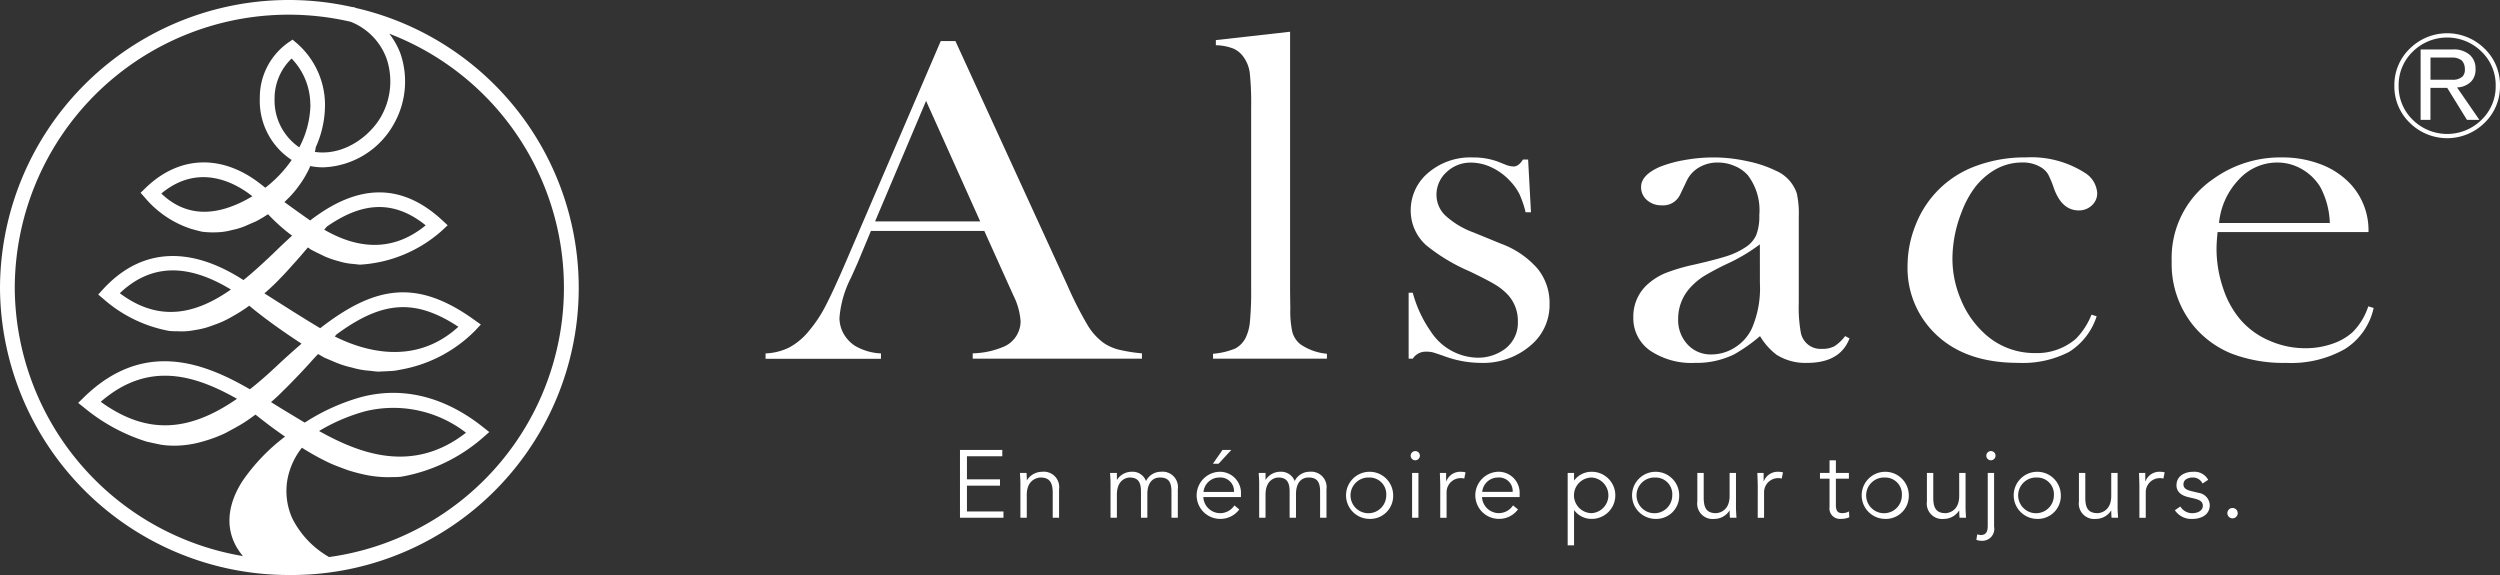 <svg id="logo_white" xmlns="http://www.w3.org/2000/svg" width="280" height="64.4" viewBox="0 0 280 64.4">
  <rect x="0" y="0" width="280" height="64.4" fill="#333333" stroke="none"/>
  <path id="path30" d="M39.855.893c-.028-.012-.051-.03-.081-.04a.787.787,0,0,0-.318-.061A32.344,32.344,0,0,0,0,32.2,32.338,32.338,0,0,0,32.322,64.4l.049,0,.035,0A32.162,32.162,0,0,0,39.855.893M1.653,32.2A30.679,30.679,0,0,1,39.28,2.441,7.011,7.011,0,0,1,43.3,6.573a7.991,7.991,0,0,1-.605,6.454c-1.194,2.144-4.121,4.465-7.431,3.988.077-.33.114-.517.084-.486A11.535,11.535,0,0,0,36.4,11.623a9.18,9.18,0,0,0-3.15-6.774l-.484-.412-.524.36A7.516,7.516,0,0,0,29.1,10.977a7.9,7.9,0,0,0,3.569,6.94,13.869,13.869,0,0,1-2.955,3.109l-.368-.29c-4.351-3.5-9.223-3.385-13.035.309l-.563.547.528.6a11.355,11.355,0,0,0,5.155,3.448c.361.1.765.213,1.21.315a10.015,10.015,0,0,0,1.622.063A6.955,6.955,0,0,0,26,25.759a7.627,7.627,0,0,0,1.8-.592l.9-.39c.278-.143.528-.3.793-.446.183-.126.357-.232.529-.337.042.044.072.08.116.122a20.717,20.717,0,0,0,2.1,1.917c.151.121.318.241.477.362-.624.566-1.212,1.118-1.72,1.615l-.633.608c-1,.947-2.03,1.889-3.094,2.751-.1-.063-.188-.121-.273-.173-5.95-3.721-11.281-3.319-15.423,1.167L11,32.987l.651.554a15.347,15.347,0,0,0,7.29,3.521,6.877,6.877,0,0,0,.9.035,7.334,7.334,0,0,0,1.965-.128,9.058,9.058,0,0,0,2.125-.566,10.77,10.77,0,0,0,2.119-.975,16.769,16.769,0,0,0,1.868-1.19c.294.248.591.495.939.762,1.33,1.052,3.06,2.282,4.916,3.49-.925.8-1.878,1.653-2.886,2.6s-1.963,1.776-2.9,2.51c-5.106-2.957-11.883-5.625-18.566.874l-.667.652.73.58a20.564,20.564,0,0,0,6.921,3.75c.519.117,1.1.252,1.741.371a10.449,10.449,0,0,0,2.26.051,11.506,11.506,0,0,0,2.438-.47,15.146,15.146,0,0,0,2.466-.935c.774-.428,1.592-.839,2.329-1.344.327-.224.653-.458.976-.694.288.229.6.474.937.732.689.542,1.507,1.134,2.373,1.735a21.513,21.513,0,0,0-4.752,4.951c-1.813,2.8-1.959,5.582-.408,7.843.146.211.292.4.441.585A30.634,30.634,0,0,1,1.653,32.2M34.768,11.738a10.594,10.594,0,0,1-1.249,4.767,6.353,6.353,0,0,1-2.767-5.442A6.2,6.2,0,0,1,32.66,6.555a7.428,7.428,0,0,1,2.095,5.183Zm-6.5,10.244c-4.047,2.412-7.47,2.307-10.2-.306,4.3-3.586,8.5-1.045,10.2.306M25.862,32.428c-3.746,2.618-7.9,3.825-12.445.412,3.444-3.264,7.528-3.4,12.445-.412m.681,12.237c-5.611,3.88-10.289,3.923-15.261.337,5.408-4.7,10.68-2.91,15.261-.337m10.31,17.72a10.332,10.332,0,0,1-4.109-4.313,7.461,7.461,0,0,1-.566-4.285,8.12,8.12,0,0,1,1.636-3.642,28.619,28.619,0,0,0,2.925,1.629c.712.344,1.472.606,2.211.881a19.223,19.223,0,0,0,2.258.58,13.087,13.087,0,0,0,2.2.211c.331-.007.651-.014.964-.014.169-.012.339-.023.5-.028.158-.033.315-.061.47-.087a18.87,18.87,0,0,0,8.72-4.282l.737-.648-.77-.606c-4.274-3.376-8.965-4.523-13.568-3.312a23.136,23.136,0,0,0-5.982,2.641l-.062.049c-.1.061-.2.11-.294.171-.3-.182-.593-.358-.879-.53l-1.064-.643c-.559-.332-1.143-.7-1.752-1.073a.886.886,0,0,0-.077-.045c.464-.4.911-.807,1.3-1.213.575-.545,1.143-1.143,1.644-1.662s.978-1.036,1.411-1.512c.318-.367.626-.692.92-1l.695.4,1.029.437a11.006,11.006,0,0,0,2.068.678,9.514,9.514,0,0,0,2.031.363c.329.031.653.086.952.091.292-.014.573-.026.842-.04s.531-.028.777-.042a6.392,6.392,0,0,0,.755-.124,15.5,15.5,0,0,0,8.439-4.385l.642-.683L53.1,35.81c-6.43-4.614-11.109-3.8-17.238.949-1.773-1.054-4.251-2.63-6.246-3.9.667-.584,1.3-1.18,1.859-1.777.5-.5.973-1.052,1.4-1.52s.828-.931,1.194-1.363c.141-.171.283-.33.424-.486l.32.231c.587.316,1.055.524,1.581.786a10.83,10.83,0,0,0,1.588.538,6.824,6.824,0,0,0,1.583.294c.253.028.5.056.741.08A15.1,15.1,0,0,0,49.5,25.827l.64-.6-.647-.594c-5.6-5.154-10.852-2.936-14.755.058-.857-.6-1.907-1.346-2.881-2.059.2-.2.4-.388.586-.58a10.961,10.961,0,0,0,1.09-1.325,9.9,9.9,0,0,0,.813-1.293,6.228,6.228,0,0,0,.4-.834,7.8,7.8,0,0,0,1.449.142,9.44,9.44,0,0,0,7.95-4.914,9.647,9.647,0,0,0,.716-7.794,8.358,8.358,0,0,0-1.265-2.261,30.458,30.458,0,0,1-6.74,58.617m-1.117-14.12a20.725,20.725,0,0,1,5.152-2.205,13.272,13.272,0,0,1,11.3,2.4c-5.947,4.633-11.888,2.363-16.452-.19m1.9-10.783c5.067-3.733,8.754-4.152,13.7-.893-4.909,4.49-10.718,2.651-13.828,1.092l-.016-.009c.114-.129.181-.208.181-.208l-.035.017M36.313,25.724c.132-.152.232-.273.283-.336,3.444-2.4,7.1-3.362,11.082-.152-3.352,2.749-7.172,2.913-11.366.488" fill="#fff"/>
  <path id="path29" d="M90.906,38.206H71.951v-.6a9.392,9.392,0,0,0,3.577-.79A3.11,3.11,0,0,0,77.313,34a7.656,7.656,0,0,0-.8-2.866l-.492-1.092L73.25,23.9h-12.7l-1.5,3.6-.723,1.618a11.892,11.892,0,0,0-1.3,4.509,3.626,3.626,0,0,0,.475,1.8,3.924,3.924,0,0,0,1.284,1.349,6.3,6.3,0,0,0,2.89.839v.6H48.75v-.6a6.564,6.564,0,0,0,2.682-.682A7.393,7.393,0,0,0,53.685,35a14.409,14.409,0,0,0,1.806-2.751q.873-1.675,2.32-5.042L68.37,2.632h1.644L82.569,30.024a41.19,41.19,0,0,0,2.25,4.425,6.706,6.706,0,0,0,1.819,2.006,5.337,5.337,0,0,0,1.583.716,17.862,17.862,0,0,0,2.686.437ZM72.788,22.825,66.727,9.33,61.016,22.825Z" transform="translate(36.993 1.968)" fill="#fff"/>
  <path id="path28" d="M77.56,2.971l8.314-.937v29.06l.026,1.982a10.658,10.658,0,0,0,.229,2.6,2.656,2.656,0,0,0,.9,1.361A6.213,6.213,0,0,0,90,38.1v.549H77.245V38.1a8.219,8.219,0,0,0,2.48-.584,2.788,2.788,0,0,0,1.21-1.286,5.247,5.247,0,0,0,.448-1.809,35.033,35.033,0,0,0,.13-3.507V10.494a32.78,32.78,0,0,0-.144-3.747,3.862,3.862,0,0,0-.633-1.772,2.812,2.812,0,0,0-1.184-1.043,5.814,5.814,0,0,0-1.993-.388Z" transform="translate(58.616 1.521)" fill="#fff"/>
  <path id="path27" d="M89.7,32.629V25.247h.461a13.834,13.834,0,0,0,2.014,4.33,6.4,6.4,0,0,0,5.18,2.943,5.082,5.082,0,0,0,3.141-.987,3.678,3.678,0,0,0,1.437-3.1,4.306,4.306,0,0,0-1.036-2.868,6.615,6.615,0,0,0-1.453-1.2q-.876-.537-2.95-1.531a20.516,20.516,0,0,1-4.835-2.915,5.2,5.2,0,0,1-1.727-3.857,5.462,5.462,0,0,1,1.729-4.046,7.272,7.272,0,0,1,5.282-1.922,7.824,7.824,0,0,1,2.74.463l.983.391a2.514,2.514,0,0,0,.8.154c.364,0,.712-.255,1.041-.778h.575l.32,5.909H102.8a11.553,11.553,0,0,0-.674-2,5.93,5.93,0,0,0-1.025-1.459,6.629,6.629,0,0,0-2.068-1.545,5.4,5.4,0,0,0-2.33-.559,3.891,3.891,0,0,0-2.747,1.056,3.4,3.4,0,0,0-1.138,2.593,3.2,3.2,0,0,0,1.025,2.307A9.466,9.466,0,0,0,96.989,18.5l3.057,1.253a10.017,10.017,0,0,1,4.087,2.786,6.081,6.081,0,0,1,1.349,3.937,5.88,5.88,0,0,1-1.959,4.531A8.144,8.144,0,0,1,97.756,33.1a11.906,11.906,0,0,1-3.871-.682c-.844-.3-1.356-.467-1.53-.509a2.79,2.79,0,0,0-.663-.061,1.707,1.707,0,0,0-1.528.779Z" transform="translate(68.068 7.542)" fill="#fff"/>
  <path id="path26" d="M127.73,30.1l.491.255q-1.047,2.75-4.761,2.745a6.016,6.016,0,0,1-3.412-.912A7.2,7.2,0,0,1,118.2,30.1a18.472,18.472,0,0,1-2.918,2.055,9.6,9.6,0,0,1-4.367.945,8.291,8.291,0,0,1-5.039-1.384,4.406,4.406,0,0,1-1.868-3.731,4.82,4.82,0,0,1,1.53-3.624,7.078,7.078,0,0,1,1.991-1.29,20.875,20.875,0,0,1,3.264-.97c1.673-.381,2.907-.708,3.7-.963a8.194,8.194,0,0,0,2.007-.945,3.192,3.192,0,0,0,1.27-1.4,5.838,5.838,0,0,0,.348-2.244,6.47,6.47,0,0,0-1.273-4.451,3.934,3.934,0,0,0-1.486-1.047,4.641,4.641,0,0,0-1.889-.39,4.044,4.044,0,0,0-2.105.549,3.412,3.412,0,0,0-1.382,1.508l-.721,1.506a2.094,2.094,0,0,1-2.077,1.229,2.411,2.411,0,0,1-1.648-.584,1.885,1.885,0,0,1-.66-1.471q0-1.326,2.081-2.246a13.757,13.757,0,0,1,2.786-.769A18.162,18.162,0,0,1,113,10.09a17.276,17.276,0,0,1,3.727.412,13.277,13.277,0,0,1,3.236,1.07,4.242,4.242,0,0,1,2.341,2.5,10.168,10.168,0,0,1,.234,2.627v9.643a15.911,15.911,0,0,0,.225,3.34,2.239,2.239,0,0,0,2.367,1.847,2.841,2.841,0,0,0,1.4-.292,4.72,4.72,0,0,0,1.2-1.141m-9.55-10.272a19.775,19.775,0,0,1-3.424,2.067,30.283,30.283,0,0,0-2.907,1.531,7.55,7.55,0,0,0-1.467,1.251A5.136,5.136,0,0,0,109.03,28.2a3.985,3.985,0,0,0,1.05,2.835,3.49,3.49,0,0,0,2.661,1.12,4.892,4.892,0,0,0,2.661-.792,5.023,5.023,0,0,0,1.882-2.125,11.3,11.3,0,0,0,.9-5.061Z" transform="translate(78.925 7.543)" fill="#fff"/>
  <path id="path25" d="M142.071,27.7l.58.182a7.377,7.377,0,0,1-3.087,3.988,11.32,11.32,0,0,1-5.715,1.227q-5.823,0-9.144-3.135a10.236,10.236,0,0,1-3.234-7.766,12.235,12.235,0,0,1,.9-4.535,11.392,11.392,0,0,1,6.764-6.615,15.671,15.671,0,0,1,5.586-.959,11.1,11.1,0,0,1,6.55,1.69,2.892,2.892,0,0,1,1.44,2.3,1.811,1.811,0,0,1-.605,1.388,2.083,2.083,0,0,1-1.47.557c-1.252,0-2.176-.818-2.77-2.466a10.863,10.863,0,0,0-.649-1.571,2.351,2.351,0,0,0-.705-.729,3.848,3.848,0,0,0-2.188-.6,6.033,6.033,0,0,0-3.134.851,7.855,7.855,0,0,0-2.146,1.9,11.141,11.141,0,0,0-1.539,2.856,14.347,14.347,0,0,0-1.008,5.155,11.666,11.666,0,0,0,.923,4.537,10.521,10.521,0,0,0,2.5,3.7A8.214,8.214,0,0,0,135.738,32a6.679,6.679,0,0,0,4.578-1.592,8.031,8.031,0,0,0,1.755-2.709" transform="translate(92.176 7.543)" fill="#fff"/>
  <path id="path24" d="M143.428,18.452c-.081.846-.116,1.47-.116,1.849a13.729,13.729,0,0,0,.734,4.425,10.371,10.371,0,0,0,2,3.6,8.911,8.911,0,0,0,3.206,2.293,9.9,9.9,0,0,0,4.012.839,9.012,9.012,0,0,0,2.944-.472,6.489,6.489,0,0,0,2.318-1.3,7.253,7.253,0,0,0,1.783-2.92l.6.182a7.246,7.246,0,0,1-3.219,4.6A12.179,12.179,0,0,1,151.13,33.1a16.32,16.32,0,0,1-6.086-1.021,10.735,10.735,0,0,1-4.3-3.125,10.943,10.943,0,0,1-2.454-7.245,10.7,10.7,0,0,1,4.645-9.2,12.846,12.846,0,0,1,7.7-2.42,11.922,11.922,0,0,1,4.27.741,8.844,8.844,0,0,1,3.322,2.141,7.621,7.621,0,0,1,2.105,5.48ZM156,17.433a9.137,9.137,0,0,0-1.055-4.012,5.769,5.769,0,0,0-2.07-2.018,5.448,5.448,0,0,0-2.758-.743,5.818,5.818,0,0,0-4.325,1.924,8.185,8.185,0,0,0-2.2,4.85Z" transform="translate(104.939 7.543)" fill="#fff"/>
  <path id="path23" d="M61.911,35.724H66v.706h-4.87V28.835h4.74v.708H61.911v2.585h3.7v.709h-3.7Z" transform="translate(46.388 21.557)" fill="#fff"/>
  <path id="path22" d="M65.682,30.364a6.88,6.88,0,0,1,.032.806h.023a2.037,2.037,0,0,1,1.694-.935,1.726,1.726,0,0,1,1.9,1.966v3.184H68.62V32.606c0-1.115-.313-1.727-1.37-1.727-.153,0-1.536.1-1.536,1.931v2.574H65V31.471c0-.271-.03-.741-.053-1.106Z" transform="translate(49.285 22.603)" fill="#fff"/>
  <path id="path21" d="M70.741,31.478c0-.374-.032-.739-.055-1.115h.767v.764h.021a1.936,1.936,0,0,1,1.632-.893,1.6,1.6,0,0,1,1.608,1.042,1.855,1.855,0,0,1,1.662-1.042,1.727,1.727,0,0,1,1.9,1.966v3.184h-.712V32.455c0-1.017-.292-1.576-1.275-1.576-1.059,0-1.425.9-1.425,1.835v2.67h-.714V32.455c0-1.017-.29-1.576-1.273-1.576-.171,0-1.425.1-1.425,1.933v2.572h-.712Z" transform="translate(53.639 22.603)" fill="#fff"/>
  <path id="path20" d="M76.953,34.114a1.889,1.889,0,0,0,3.477.933l.551.451a2.635,2.635,0,0,1-2.17,1.061,2.64,2.64,0,0,1-.063-5.278,2.362,2.362,0,0,1,2.418,2.511v.322Zm3.435-.578a1.519,1.519,0,0,0-1.641-1.61,1.772,1.772,0,0,0-1.771,1.61Zm-1.729-3.156h-.635L79.1,28.836h.985Z" transform="translate(57.82 21.558)" fill="#fff"/>
  <path id="path19" d="M80.207,31.478c0-.374-.033-.739-.055-1.115h.767v.764h.021a1.935,1.935,0,0,1,1.634-.893,1.608,1.608,0,0,1,1.608,1.042,1.849,1.849,0,0,1,1.662-1.042,1.728,1.728,0,0,1,1.9,1.966v3.184h-.714V32.455c0-1.017-.292-1.576-1.275-1.576-1.057,0-1.425.9-1.425,1.835v2.67h-.714V32.455c0-1.017-.292-1.576-1.272-1.576-.174,0-1.426.1-1.426,1.933v2.572h-.712Z" transform="translate(60.821 22.603)" fill="#fff"/>
  <path id="path18" d="M88.341,35.513a2.639,2.639,0,1,1,2.689-2.637,2.571,2.571,0,0,1-2.689,2.637m0-4.633a2,2,0,1,0,1.914,2,1.865,1.865,0,0,0-1.914-2" transform="translate(65.004 22.603)" fill="#fff"/>
  <path id="path17" d="M90.346,29.942a.516.516,0,1,1,.517-.519.525.525,0,0,1-.517.519m.355,6.435h-.712V31.356H90.7Z" transform="translate(68.165 21.612)" fill="#fff"/>
  <path id="path16" d="M91.733,31.931c0-.453-.021-.839-.044-1.568h.7V31.3h.023a1.66,1.66,0,0,1,1.618-1.064,2,2,0,0,1,.531.065l-.142.7a1.166,1.166,0,0,0-.41-.054,1.577,1.577,0,0,0-1.567,1.61v2.831h-.711Z" transform="translate(69.576 22.603)" fill="#fff"/>
  <path id="path15" d="M94.7,33.067a1.892,1.892,0,0,0,1.857,1.8A1.911,1.911,0,0,0,98.175,34l.554.451a2.64,2.64,0,0,1-2.172,1.061,2.64,2.64,0,0,1-.065-5.278,2.364,2.364,0,0,1,2.42,2.511v.322Zm3.433-.578a1.519,1.519,0,0,0-1.641-1.61,1.773,1.773,0,0,0-1.771,1.61Z" transform="translate(71.286 22.603)" fill="#fff"/>
  <path id="path14" d="M99.828,30.364h.714V31.2h.021a2.418,2.418,0,0,1,1.963-.965,2.639,2.639,0,1,1,0,5.278,2.413,2.413,0,0,1-1.963-.965h-.021v3.927h-.714Zm2.7.516a1.995,1.995,0,1,0,0,3.99,2,2,0,0,0,0-3.99" transform="translate(75.752 22.603)" fill="#fff"/>
  <path id="path13" d="M106.555,35.513a2.639,2.639,0,1,1,2.689-2.637,2.57,2.57,0,0,1-2.689,2.637m0-4.633a2,2,0,1,0,1.912,2,1.864,1.864,0,0,0-1.912-2" transform="translate(78.825 22.603)" fill="#fff"/>
  <path id="path12" d="M111.736,35.33a6.137,6.137,0,0,1-.035-.8h-.019a2.03,2.03,0,0,1-1.7.931,1.722,1.722,0,0,1-1.9-1.961V30.309h.714v2.779c0,1.115.311,1.727,1.367,1.727.153,0,1.534-.094,1.534-1.929V30.309h.714v3.915c0,.269.033.741.055,1.106Z" transform="translate(82.019 22.658)" fill="#fff"/>
  <path id="path11" d="M111.951,31.931c0-.453-.023-.839-.044-1.568h.7V31.3h.021a1.659,1.659,0,0,1,1.618-1.064,1.942,1.942,0,0,1,.528.065l-.139.7a1.176,1.176,0,0,0-.408-.054,1.578,1.578,0,0,0-1.569,1.61v2.831h-.711Z" transform="translate(84.918 22.603)" fill="#fff"/>
  <path id="path10" d="M119.134,31.557h-1.458v2.96c0,.751.294.9.735.9a1.574,1.574,0,0,0,.733-.19l.032.654a2.367,2.367,0,0,1-.959.18,1.17,1.17,0,0,1-1.252-1.339V31.557h-1.071v-.643h1.071V29.5h.711v1.414h1.458Z" transform="translate(87.943 22.054)" fill="#fff"/>
  <path id="path9" d="M121.179,35.513a2.639,2.639,0,1,1,2.686-2.637,2.572,2.572,0,0,1-2.686,2.637m0-4.633a2,2,0,1,0,1.91,2,1.866,1.866,0,0,0-1.91-2" transform="translate(89.921 22.603)" fill="#fff"/>
  <path id="path8" d="M126.357,35.33a6.832,6.832,0,0,1-.032-.8H126.3a2.038,2.038,0,0,1-1.7.931,1.724,1.724,0,0,1-1.9-1.961V30.309h.712v2.779c0,1.115.313,1.727,1.37,1.727.151,0,1.535-.094,1.535-1.929V30.309h.712v3.915c0,.269.032.741.051,1.106Z" transform="translate(93.114 22.658)" fill="#fff"/>
  <path id="path7" d="M125.95,38.235l.032.009a1.429,1.429,0,0,0,.376.065c.7,0,.769-.578.769-1.05v-5.9h.711v6.019a1.333,1.333,0,0,1-1.423,1.576,1.425,1.425,0,0,1-.563-.107Zm1.534-8.292a.517.517,0,1,1,.517-.519.528.528,0,0,1-.517.519" transform="translate(95.5 21.611)" fill="#fff"/>
  <path id="path6" d="M130.857,35.513a2.639,2.639,0,1,1,2.689-2.637,2.571,2.571,0,0,1-2.689,2.637m0-4.633a2,2,0,1,0,1.912,2,1.867,1.867,0,0,0-1.912-2" transform="translate(97.266 22.603)" fill="#fff"/>
  <path id="path5" d="M136.037,35.33a6.836,6.836,0,0,1-.032-.8h-.023a2.03,2.03,0,0,1-1.7.931,1.724,1.724,0,0,1-1.9-1.961V30.309h.712v2.779c0,1.115.313,1.727,1.372,1.727.151,0,1.534-.094,1.534-1.929V30.309h.712v3.915c0,.269.03.741.053,1.106Z" transform="translate(100.459 22.658)" fill="#fff"/>
  <path id="path4" d="M136.252,31.931c0-.453-.021-.839-.042-1.568h.7V31.3h.023a1.661,1.661,0,0,1,1.62-1.064,1.973,1.973,0,0,1,.529.065l-.142.7a1.18,1.18,0,0,0-.41-.054,1.576,1.576,0,0,0-1.565,1.61v2.831h-.712Z" transform="translate(103.36 22.603)" fill="#fff"/>
  <path id="path3" d="M141.591,31.553a1.179,1.179,0,0,0-1.091-.675c-.494,0-1.045.213-1.045.75,0,.474.333.647.992.8l.723.173a1.443,1.443,0,0,1,1.231,1.372c0,1.1-.981,1.545-1.965,1.545a2.208,2.208,0,0,1-1.944-.977l.614-.418a1.538,1.538,0,0,0,1.33.75c.582,0,1.189-.257,1.189-.834,0-.5-.434-.678-.962-.806l-.691-.163c-.347-.086-1.3-.362-1.3-1.318,0-1.043.918-1.515,1.868-1.515a1.752,1.752,0,0,1,1.683.9Z" transform="translate(105.093 22.603)" fill="#fff"/>
  <path id="path2" d="M142.414,33.716a.58.58,0,1,1,.584-.582.58.58,0,0,1-.584.582" transform="translate(107.627 24.338)" fill="#fff"/>
  <path id="path1" d="M162.57,3.851A5.645,5.645,0,0,1,164.3,8.008a5.651,5.651,0,0,1-1.731,4.157,5.95,5.95,0,0,1-8.368,0,5.651,5.651,0,0,1-1.731-4.157A5.645,5.645,0,0,1,154.2,3.851a5.95,5.95,0,0,1,8.368,0m-8.033.334a5.192,5.192,0,0,0-1.586,3.824,5.188,5.188,0,0,0,1.586,3.822,5.479,5.479,0,0,0,7.695,0,5.183,5.183,0,0,0,1.588-3.822,5.187,5.187,0,0,0-1.588-3.824,5.484,5.484,0,0,0-7.695,0m6.445.43a2,2,0,0,1,.579,1.482,1.936,1.936,0,0,1-.482,1.433,2.315,2.315,0,0,1-1.586.669l2.5,3.631H160.6l-2.212-3.583h-1.877V11.83h-1.1V3.947h3.606a2.681,2.681,0,0,1,1.972.668m-2.019,2.724a1.566,1.566,0,0,0,1.154-.383,1.116,1.116,0,0,0,.241-.813,1.4,1.4,0,0,0-.336-.954,1.734,1.734,0,0,0-1.156-.336h-2.357V7.339Z" transform="translate(115.699 1.593)" fill="#fff"/>
</svg>
